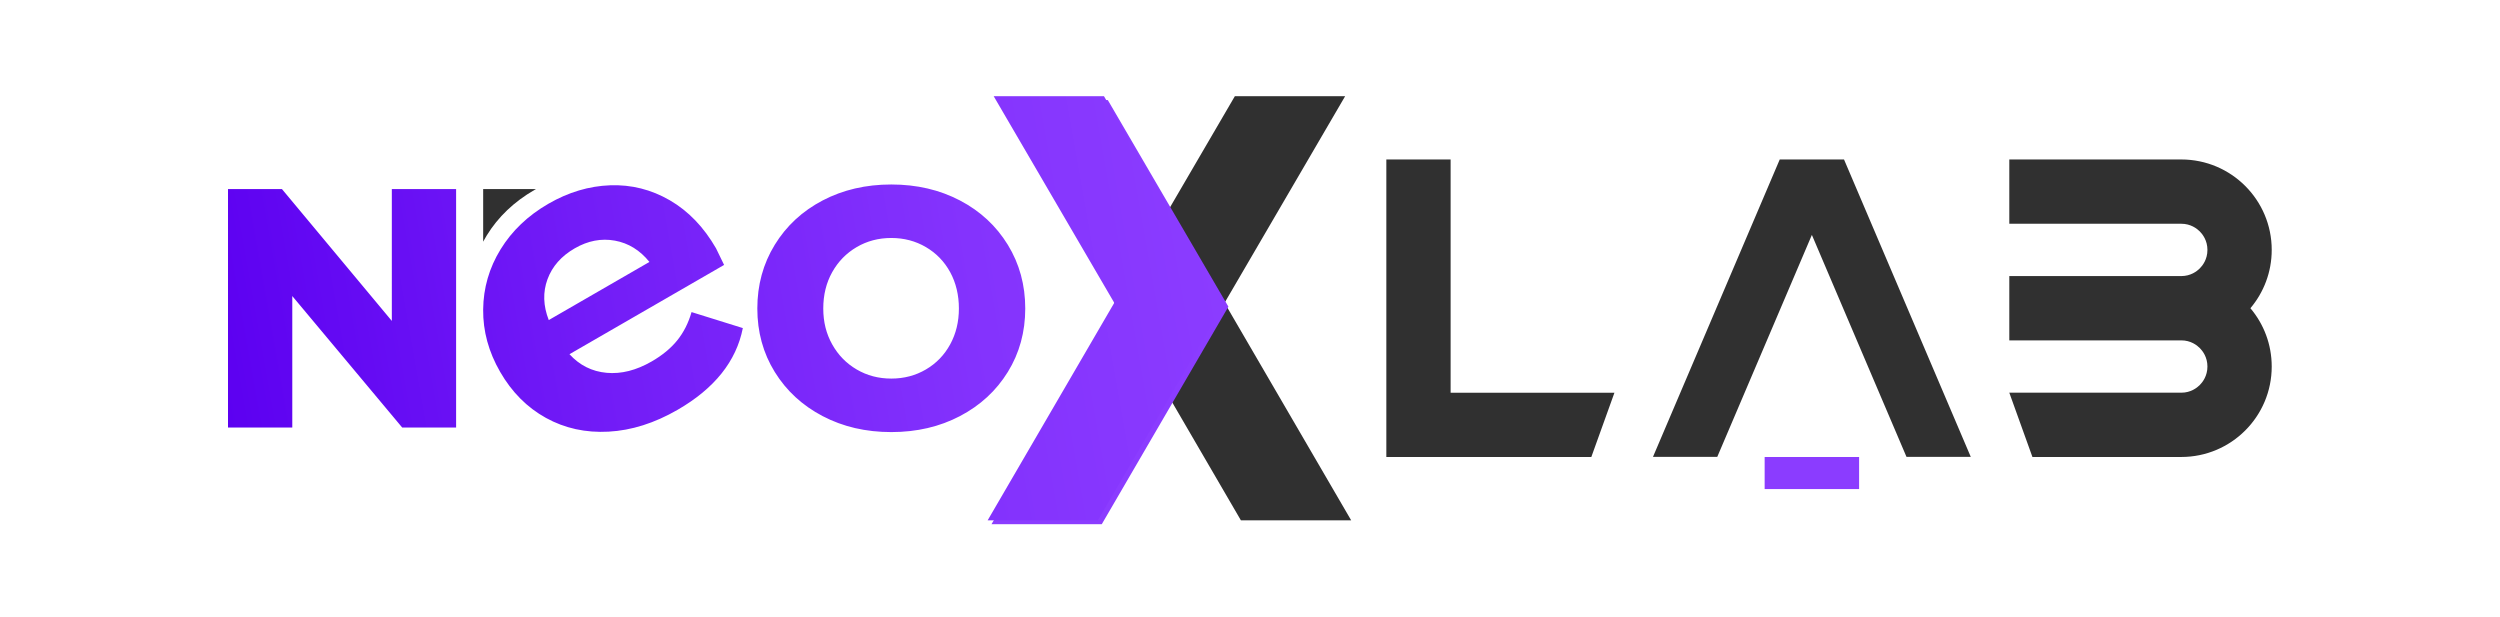 <?xml version="1.0" encoding="UTF-8"?>
<svg xmlns="http://www.w3.org/2000/svg" xmlns:xlink="http://www.w3.org/1999/xlink" id="Calque_2" data-name="Calque 2" viewBox="0 0 6486 1600">
  <defs>
    <style>
      .cls-1 {
        fill: #303030;
      }

      .cls-2, .cls-3 {
        fill: #8b3cff;
      }

      .cls-3 {
        filter: url(#drop-shadow-1);
      }

      .cls-4 {
        fill: url(#linear-gradient);
      }
    </style>
    <filter id="drop-shadow-1">
      <feOffset dx="10" dy="10"></feOffset>
      <feGaussianBlur result="blur" stdDeviation="5"></feGaussianBlur>
      <feFlood flood-color="#000" flood-opacity=".3"></feFlood>
      <feComposite in2="blur" operator="in"></feComposite>
      <feComposite in="SourceGraphic"></feComposite>
    </filter>
    <linearGradient id="linear-gradient" x1="3156.05" y1="667.01" x2="593.24" y2="1118.9" gradientUnits="userSpaceOnUse">
      <stop offset="0" stop-color="#8b3cff"></stop>
      <stop offset=".24" stop-color="#8433fd"></stop>
      <stop offset=".61" stop-color="#731df7"></stop>
      <stop offset="1" stop-color="#5c00f1"></stop>
    </linearGradient>
  </defs>
  <path class="cls-1" d="M3219.42,1350.01l-328.55-564.35,312.83-536.05h286.11l-312.83,536.05,328.55,564.35h-286.1ZM1262.73,610.93c29.57-48.16,70.97-87.63,124.2-118.36,1.26-.73,2.53-1.41,3.79-2.12h-137.19v136.53c2.9-5.39,5.95-10.75,9.2-16.05Zm2500.76,407.91V413.77h-166.78v771.47h0v.39h531.81l60-166.78h-425.03Zm1349.45,166.39l-328.82-771.47h-166.78l-328.82,771.47h166.78l245.43-575.82,245.43,575.82h166.78Zm780.81-536.83c0-129.6-105.06-234.67-234.67-234.67h-446.15v166.78h446.15s0,0,0,0c24.47,0,40.58,12.46,48,19.88,7.43,7.43,19.88,23.54,19.88,48s-12.46,40.58-19.88,48c-7.42,7.42-23.53,19.87-47.98,19.88,0,0-.02,0-.03,0h-446.15v166.78h446.15s0,0,0,0h0c24.47,0,40.58,12.46,48,19.88,7.43,7.43,19.88,23.54,19.88,48s-12.46,40.58-19.88,48c-7.43,7.43-23.54,19.88-48,19.88h0s-446.15,0-446.15,0l60,166.78h386.15c129.6,0,234.67-105.06,234.67-234.67,0-57.65-20.8-110.43-55.28-151.28,34.48-40.85,55.28-93.63,55.28-151.28Z"></path>
  <path id="ombre" class="cls-3" d="M2848.42,1350.01h-286.11l328.55-564.35-312.83-536.05h286.11l312.83,536.05-328.55,564.35Z"></path>
  <path class="cls-4" d="M1183.33,490.45v618.71h-139.88l-285.14-341.1v341.1h-166.78V490.45h139.88l285.14,342.17V490.45h166.78Zm695.29,196.87l-401.17,231.62c26.2,28.69,58.26,44.78,96.21,48.28,37.94,3.51,76.95-6.32,117.04-29.46,27.6-15.93,49.71-34.16,66.32-54.72,16.61-20.53,28.99-44.99,37.15-73.36l133.03,41.48c-16.94,86.01-73.38,156.7-169.31,212.09-59.8,34.53-119.44,53.41-178.9,56.63-59.46,3.24-113.64-8.64-162.51-35.63-48.88-26.98-88.48-66.75-118.84-119.33-29.97-51.9-44.67-105.84-44.13-161.8,.55-55.95,15.61-108.01,45.19-156.2,29.57-48.16,70.97-87.63,124.2-118.36,51.9-29.97,105.35-45.92,160.3-47.87,54.95-1.93,106.46,11.04,154.55,38.91,48.08,27.89,88.05,69.42,119.92,124.62,1.14,1.97,8.12,16.34,20.94,43.11Zm-458.22,37.19c-12.28,33.37-11.18,68.67,3.29,105.86l261.2-150.81c-24.62-30.47-54.52-48.9-89.75-55.29-35.22-6.38-69.94,.29-104.09,20.02-34.84,20.11-58.38,46.85-70.65,80.22Zm713.88,355.05c-52.73-27.61-94.15-65.8-124.28-114.59-30.13-48.78-45.19-103.65-45.19-164.63s15.06-116.02,45.19-165.17c30.13-49.13,71.55-87.51,124.28-115.13,52.73-27.61,112.07-41.42,178.08-41.42s125.36,13.82,178.08,41.42c52.73,27.62,94.15,66.01,124.28,115.13,30.13,49.14,45.19,104.21,45.19,165.17s-15.06,115.86-45.19,164.63c-30.13,48.79-71.55,86.99-124.28,114.59-52.73,27.62-112.09,41.43-178.08,41.43s-125.35-13.8-178.08-41.43Zm267.93-121.05c26.9-15.77,47.88-37.48,62.95-65.1,15.06-27.61,22.6-58.64,22.6-93.08s-7.53-66.53-22.6-94.15c-15.06-27.61-36.05-49.31-62.95-65.1-26.9-15.77-56.86-23.67-89.85-23.67s-62.95,7.9-89.85,23.67c-26.9,15.79-48.07,37.49-63.49,65.1-15.43,27.62-23.13,59.02-23.13,94.15s7.7,65.47,23.13,93.08c15.42,27.62,36.58,49.33,63.49,65.1,26.9,15.79,56.84,23.67,89.85,23.67s62.95-7.89,89.85-23.67Zm446.22,391.49h-286.11l328.55-564.35-312.83-536.05h286.11l312.83,536.05-328.55,564.35Z"></path>
  <rect class="cls-2" x="4578.2" y="1185.63" width="245.06" height="83.2"></rect>
</svg>
